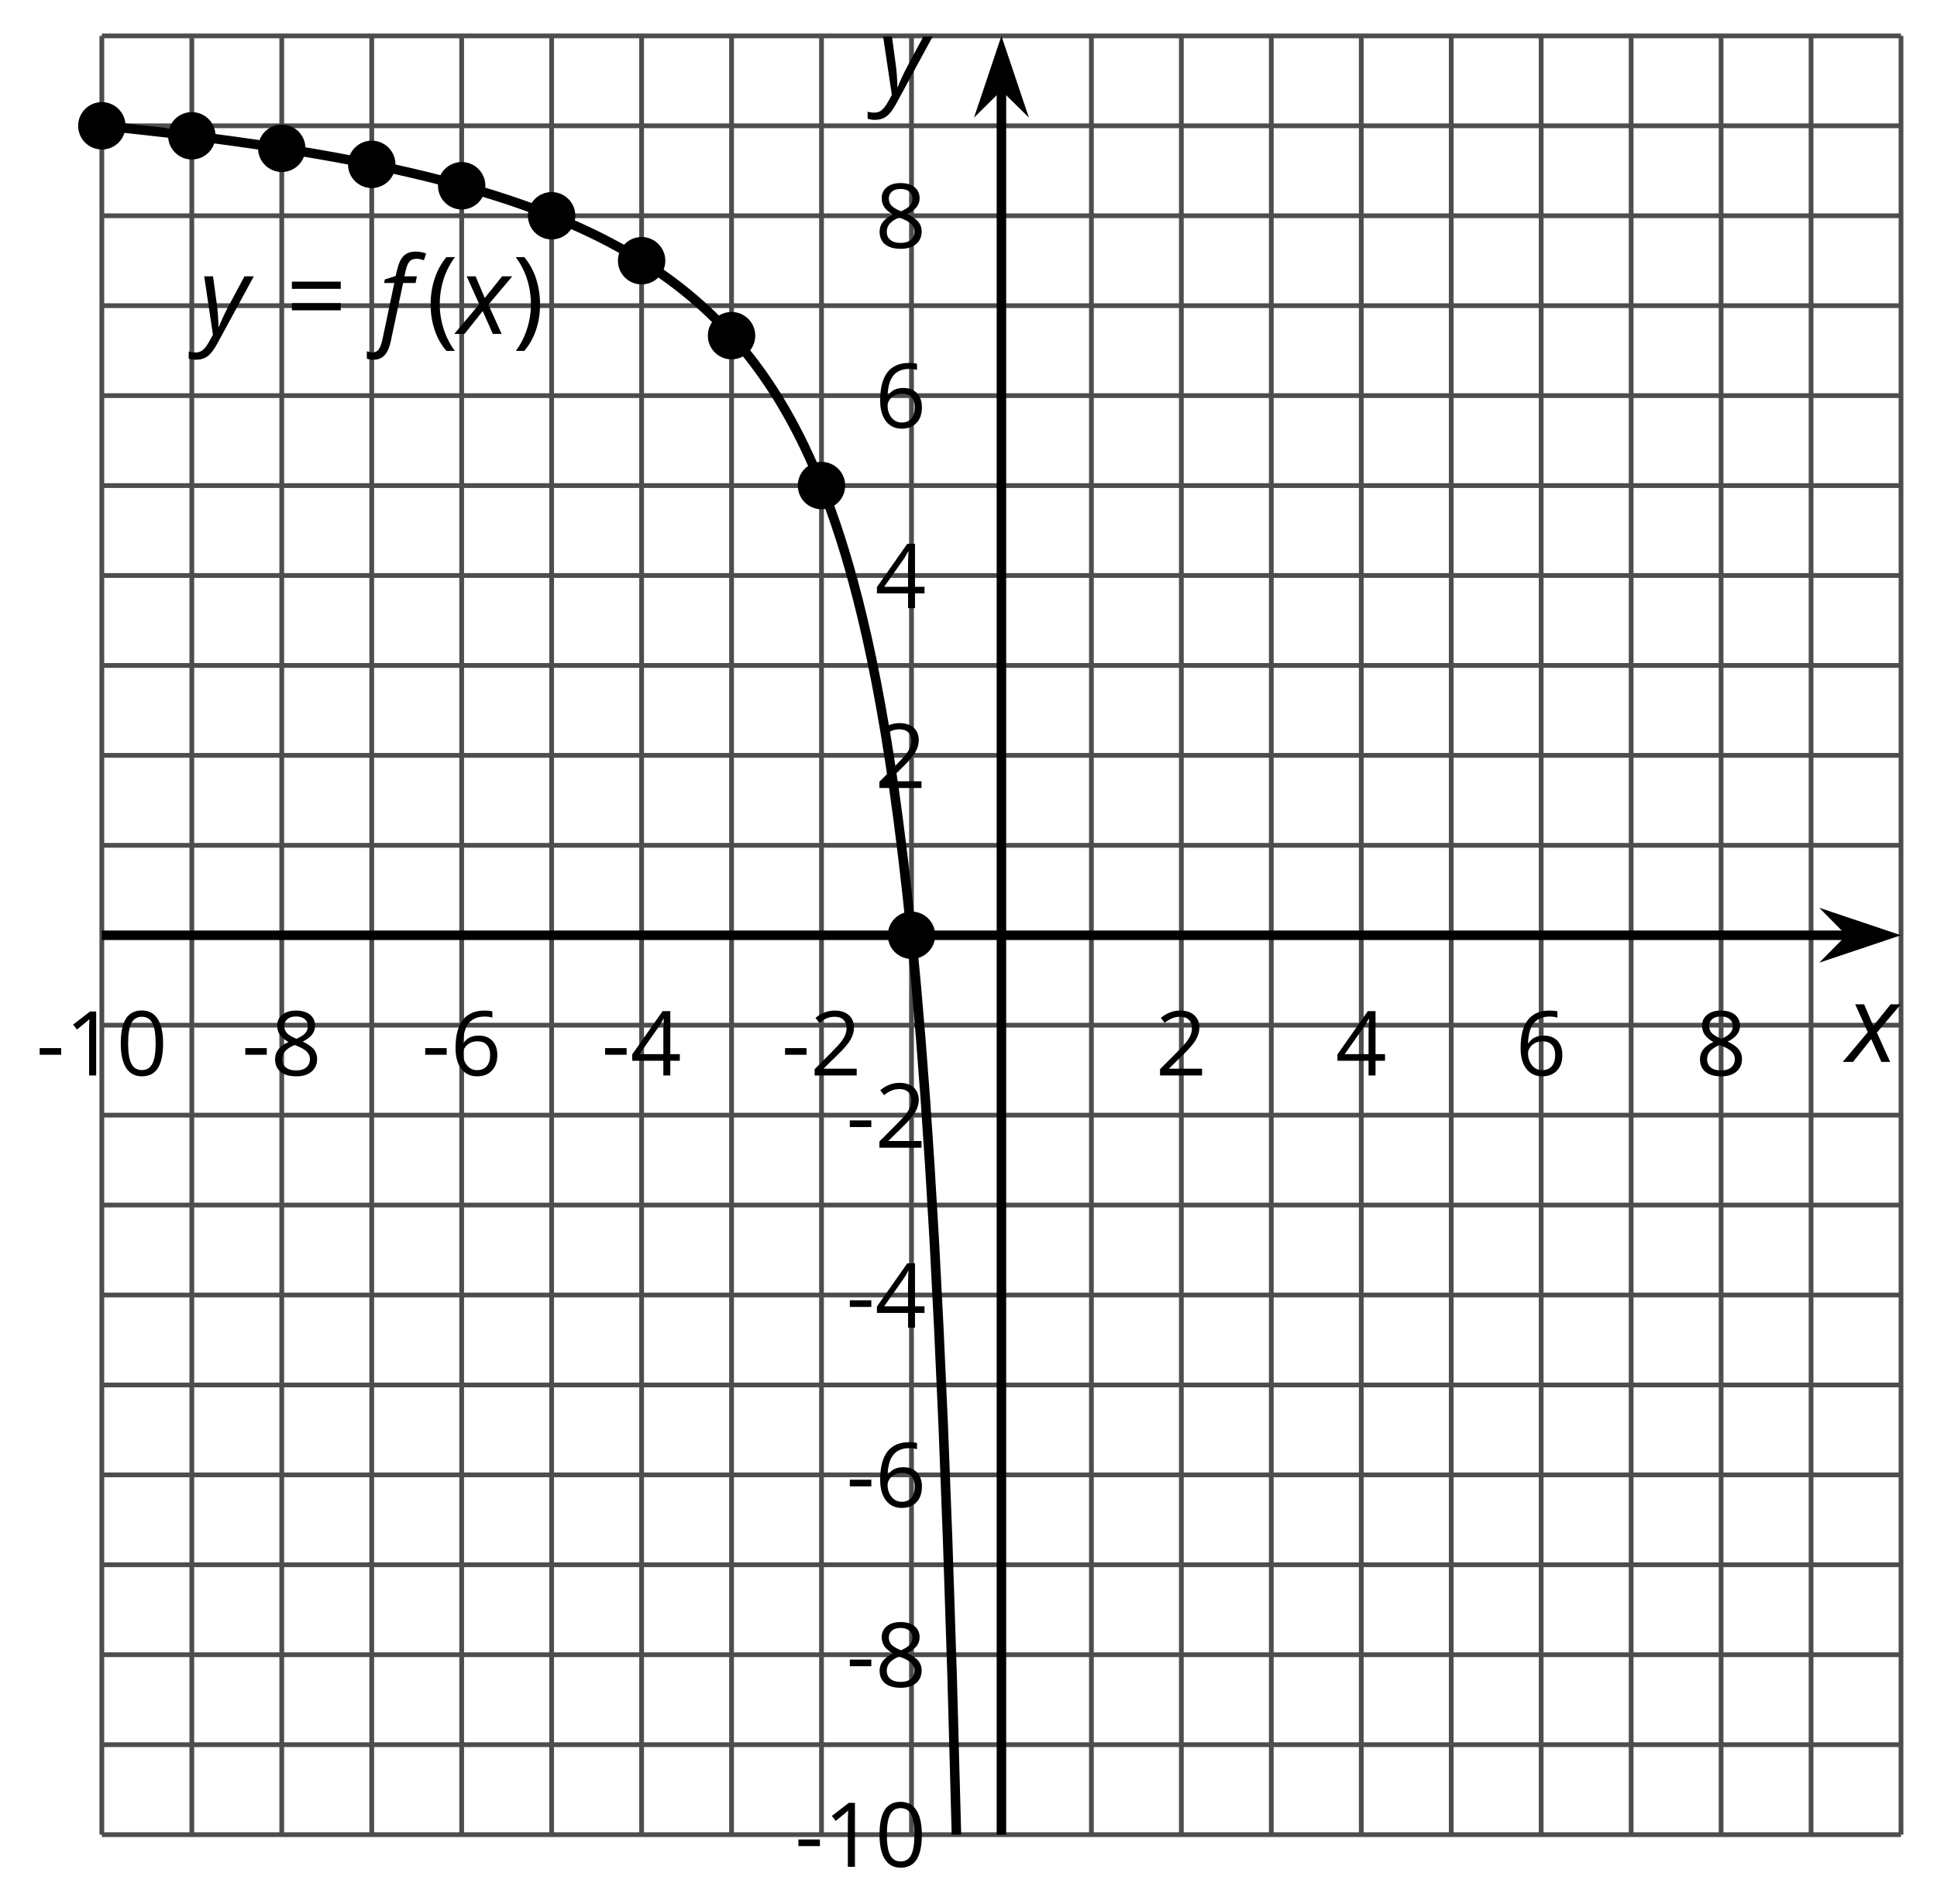 <?xml version='1.0' encoding='UTF-8'?>
<!-- This file was generated by dvisvgm 2.1.3 -->
<svg height='200.215pt' version='1.1' viewBox='-72 -72 203.662 200.215' width='203.662pt' xmlns='http://www.w3.org/2000/svg' xmlns:xlink='http://www.w3.org/1999/xlink'>
<defs>
<clipPath id='clip1'>
<path d='M-61.293 120.945H127.878V-68.227H-61.293Z'/>
</clipPath>
<path d='M-0.575 2.718C-0.088 2.718 0.304 2.558 0.602 2.238S1.122 1.409 1.265 0.713L2.547 -5.354H3.856L3.994 -6.055H2.68L2.818 -6.652C2.923 -7.127 3.061 -7.453 3.238 -7.635C3.403 -7.812 3.652 -7.901 3.972 -7.901C4.199 -7.901 4.448 -7.845 4.729 -7.74L4.967 -8.453C4.851 -8.503 4.685 -8.553 4.47 -8.597C4.254 -8.635 4.077 -8.657 3.928 -8.657C3.337 -8.657 2.895 -8.508 2.597 -8.199C2.293 -7.901 2.061 -7.376 1.89 -6.641L1.762 -6.088L0.624 -5.724L0.552 -5.354H1.619L0.365 0.624C0.271 1.05 0.149 1.376 0 1.602S-0.365 1.945 -0.646 1.945C-0.823 1.945 -1.028 1.906 -1.265 1.823V2.602C-1.061 2.68 -0.829 2.718 -0.575 2.718Z' id='g4-70'/>
<path d='M2.58 -2.398L3.641 0H4.569L3.177 -3.077L5.691 -6.055H4.619L2.796 -3.779L1.834 -6.055H0.895L2.215 -3.122L-0.409 0H0.669L2.58 -2.398Z' id='g4-88'/>
<path d='M0.541 -6.055L1.459 0.099L1.039 0.851C0.834 1.215 0.624 1.492 0.409 1.68C0.199 1.862 -0.061 1.956 -0.365 1.956C-0.613 1.956 -0.856 1.923 -1.088 1.856V2.602C-0.84 2.68 -0.58 2.718 -0.315 2.718C0.155 2.718 0.558 2.597 0.895 2.348S1.569 1.663 1.912 1.028L5.757 -6.055H4.774L2.978 -2.691C2.884 -2.53 2.746 -2.243 2.553 -1.829S2.199 -1.044 2.072 -0.724H2.039C2.039 -1.028 2.022 -1.425 1.989 -1.923C1.95 -2.414 1.917 -2.79 1.878 -3.044L1.47 -6.055H0.541Z' id='g4-89'/>
<path d='M0.453 -3.099C0.453 -2.138 0.597 -1.238 0.878 -0.403S1.575 1.166 2.116 1.79H3C2.486 1.094 2.094 0.326 1.823 -0.519S1.414 -2.227 1.414 -3.111C1.414 -4.011 1.547 -4.884 1.812 -5.735C2.083 -6.586 2.481 -7.365 3.011 -8.077H2.116C1.58 -7.436 1.166 -6.691 0.884 -5.84C0.597 -4.989 0.453 -4.077 0.453 -3.099Z' id='g9-8'/>
<path d='M2.895 -3.099C2.895 -4.066 2.751 -4.978 2.47 -5.834C2.188 -6.685 1.773 -7.431 1.232 -8.077H0.337C0.867 -7.365 1.265 -6.586 1.536 -5.735C1.801 -4.884 1.934 -4.011 1.934 -3.111C1.934 -2.227 1.796 -1.359 1.525 -0.519C1.254 0.326 0.862 1.099 0.348 1.79H1.232C1.768 1.171 2.182 0.442 2.464 -0.392C2.751 -1.227 2.895 -2.133 2.895 -3.099Z' id='g9-9'/>
<path d='M0.464 -2.613H3.177V-3.453H0.464V-2.613Z' id='g9-13'/>
<path d='M5.906 -4.05C5.906 -5.398 5.68 -6.425 5.227 -7.138C4.768 -7.851 4.105 -8.204 3.227 -8.204C2.326 -8.204 1.657 -7.862 1.221 -7.182S0.564 -5.459 0.564 -4.05C0.564 -2.685 0.79 -1.652 1.243 -0.95C1.696 -0.243 2.359 0.11 3.227 0.11C4.133 0.11 4.807 -0.232 5.249 -0.923C5.685 -1.613 5.906 -2.652 5.906 -4.05ZM1.492 -4.05C1.492 -5.227 1.63 -6.077 1.906 -6.608C2.182 -7.144 2.624 -7.409 3.227 -7.409C3.84 -7.409 4.282 -7.138 4.553 -6.597C4.829 -6.061 4.967 -5.21 4.967 -4.05S4.829 -2.039 4.553 -1.492C4.282 -0.95 3.84 -0.68 3.227 -0.68C2.624 -0.68 2.182 -0.95 1.906 -1.481C1.63 -2.022 1.492 -2.873 1.492 -4.05Z' id='g9-16'/>
<path d='M3.95 0V-8.077H3.177L1.039 -6.425L1.525 -5.796C2.304 -6.431 2.746 -6.79 2.84 -6.873S3.022 -7.039 3.099 -7.116C3.072 -6.691 3.055 -6.238 3.055 -5.757V0H3.95Z' id='g9-17'/>
<path d='M5.862 0V-0.851H1.707V-0.895L3.475 -2.624C4.265 -3.392 4.801 -4.022 5.088 -4.525S5.519 -5.53 5.519 -6.044C5.519 -6.702 5.304 -7.221 4.873 -7.613C4.442 -8 3.845 -8.193 3.088 -8.193C2.21 -8.193 1.403 -7.884 0.657 -7.265L1.144 -6.641C1.514 -6.934 1.845 -7.133 2.144 -7.243C2.448 -7.354 2.762 -7.409 3.099 -7.409C3.564 -7.409 3.928 -7.282 4.188 -7.028C4.448 -6.779 4.58 -6.436 4.58 -6.006C4.58 -5.702 4.53 -5.414 4.425 -5.149S4.166 -4.613 3.961 -4.332S3.326 -3.586 2.68 -2.928L0.552 -0.79V0H5.862Z' id='g9-18'/>
<path d='M6.243 -1.856V-2.691H5.044V-8.122H4.072L0.238 -2.657V-1.856H4.166V0H5.044V-1.856H6.243ZM4.166 -2.691H1.155L3.68 -6.282C3.834 -6.514 4 -6.807 4.177 -7.16H4.221C4.182 -6.497 4.166 -5.901 4.166 -5.376V-2.691Z' id='g9-20'/>
<path d='M0.646 -3.453C0.646 -2.332 0.89 -1.459 1.381 -0.829C1.873 -0.204 2.536 0.11 3.37 0.11C4.149 0.11 4.773 -0.133 5.227 -0.608C5.691 -1.094 5.917 -1.751 5.917 -2.591C5.917 -3.343 5.707 -3.939 5.293 -4.376C4.873 -4.812 4.298 -5.033 3.575 -5.033C2.696 -5.033 2.055 -4.718 1.652 -4.083H1.586C1.63 -5.238 1.878 -6.088 2.337 -6.63C2.796 -7.166 3.453 -7.436 4.32 -7.436C4.685 -7.436 5.011 -7.392 5.293 -7.298V-8.088C5.055 -8.16 4.724 -8.193 4.309 -8.193C3.099 -8.193 2.188 -7.801 1.569 -7.017C0.956 -6.227 0.646 -5.039 0.646 -3.453ZM3.359 -0.669C3.011 -0.669 2.702 -0.762 2.431 -0.956C2.166 -1.149 1.956 -1.409 1.807 -1.735S1.586 -2.414 1.586 -2.796C1.586 -3.055 1.669 -3.304 1.834 -3.541C1.994 -3.779 2.215 -3.967 2.492 -4.105S3.072 -4.309 3.403 -4.309C3.939 -4.309 4.337 -4.155 4.608 -3.851S5.011 -3.127 5.011 -2.591C5.011 -1.967 4.867 -1.492 4.575 -1.16C4.287 -0.834 3.884 -0.669 3.359 -0.669Z' id='g9-22'/>
<path d='M3.227 -8.193C2.503 -8.193 1.923 -8.022 1.492 -7.669C1.055 -7.326 0.84 -6.856 0.84 -6.271C0.84 -5.856 0.95 -5.486 1.171 -5.149C1.392 -4.818 1.757 -4.508 2.265 -4.221C1.138 -3.707 0.575 -2.983 0.575 -2.061C0.575 -1.37 0.807 -0.834 1.271 -0.453C1.735 -0.077 2.398 0.11 3.26 0.11C4.072 0.11 4.713 -0.088 5.182 -0.486C5.652 -0.89 5.884 -1.425 5.884 -2.094C5.884 -2.547 5.746 -2.945 5.47 -3.293C5.193 -3.635 4.729 -3.961 4.072 -4.276C4.613 -4.547 5.006 -4.845 5.254 -5.171S5.624 -5.862 5.624 -6.26C5.624 -6.862 5.409 -7.337 4.978 -7.68S3.961 -8.193 3.227 -8.193ZM1.481 -2.039C1.481 -2.436 1.602 -2.779 1.851 -3.061C2.099 -3.348 2.497 -3.608 3.044 -3.845C3.757 -3.586 4.26 -3.315 4.547 -3.039C4.834 -2.757 4.978 -2.442 4.978 -2.083C4.978 -1.635 4.823 -1.282 4.519 -1.022S3.785 -0.635 3.238 -0.635C2.68 -0.635 2.249 -0.757 1.945 -1.006C1.635 -1.254 1.481 -1.597 1.481 -2.039ZM3.215 -7.448C3.685 -7.448 4.05 -7.337 4.32 -7.116C4.586 -6.901 4.718 -6.602 4.718 -6.232C4.718 -5.895 4.608 -5.597 4.387 -5.343C4.171 -5.088 3.796 -4.851 3.271 -4.63C2.685 -4.873 2.282 -5.116 2.066 -5.359S1.74 -5.895 1.74 -6.232C1.74 -6.602 1.873 -6.895 2.133 -7.116S2.757 -7.448 3.215 -7.448Z' id='g9-24'/>
<path d='M0.657 -4.74H5.796V-5.497H0.657V-4.74ZM0.657 -2.481H5.796V-3.238H0.657V-2.481Z' id='g9-29'/>
<use id='g11-13' transform='scale(0.833)' xlink:href='#g9-13'/>
<use id='g11-16' transform='scale(0.833)' xlink:href='#g9-16'/>
<use id='g11-17' transform='scale(0.833)' xlink:href='#g9-17'/>
<use id='g11-18' transform='scale(0.833)' xlink:href='#g9-18'/>
<use id='g11-20' transform='scale(0.833)' xlink:href='#g9-20'/>
<use id='g11-22' transform='scale(0.833)' xlink:href='#g9-22'/>
<use id='g11-24' transform='scale(0.833)' xlink:href='#g9-24'/>
</defs>
<g id='page1'>
<path d='M-51.832 120.945V-68.227M-32.914 120.945V-68.227M-14 120.945V-68.227M4.918 120.945V-68.227M23.836 120.945V-68.227M42.753 120.945V-68.227M61.668 120.945V-68.227M80.586 120.945V-68.227M99.503 120.945V-68.227M118.421 120.945V-68.227' fill='none' stroke='#4d4d4d' stroke-linejoin='bevel' stroke-miterlimit='10.037' stroke-width='0.5'/>
<path d='M-61.293 120.945V-68.227M-42.375 120.945V-68.227M-23.457 120.945V-68.227M-4.539 120.945V-68.227M14.375 120.945V-68.227M52.211 120.945V-68.227M71.128 120.945V-68.227M90.043 120.945V-68.227M108.961 120.945V-68.227M127.878 120.945V-68.227' fill='none' stroke='#4d4d4d' stroke-linejoin='bevel' stroke-miterlimit='10.037' stroke-width='0.5'/>
<path d='M-61.293 111.484H127.878M-61.293 92.566H127.878M-61.293 73.652H127.878M-61.293 54.734H127.878M-61.293 35.816H127.878M-61.293 16.898H127.878M-61.293 -2.016H127.878M-61.293 -20.934H127.878M-61.293 -39.852H127.878M-61.293 -58.77H127.878' fill='none' stroke='#4d4d4d' stroke-linejoin='bevel' stroke-miterlimit='10.037' stroke-width='0.5'/>
<path d='M-61.293 120.945H127.878M-61.293 102.027H127.878M-61.293 83.109H127.878M-61.293 64.191H127.878M-61.293 45.277H127.878M-61.293 7.441H127.878M-61.293 -11.477H127.878M-61.293 -30.395H127.878M-61.293 -49.309H127.878M-61.293 -68.227H127.878' fill='none' stroke='#4d4d4d' stroke-linejoin='bevel' stroke-miterlimit='10.037' stroke-width='0.5'/>
<path d='M-61.293 26.359H122.586' fill='none' stroke='#000000' stroke-linejoin='bevel' stroke-miterlimit='10.037' stroke-width='1'/>
<path d='M126.305 26.359L121.114 24.613L122.836 26.359L121.114 28.102Z'/>
<path d='M126.305 26.359L121.114 24.613L122.836 26.359L121.114 28.102Z' fill='none' stroke='#000000' stroke-miterlimit='10.037' stroke-width='1'/>
<path d='M33.293 120.945V-62.934' fill='none' stroke='#000000' stroke-linejoin='bevel' stroke-miterlimit='10.037' stroke-width='1'/>
<path d='M33.293 -66.652L31.551 -61.461L33.293 -63.184L35.039 -61.461Z'/>
<path d='M33.293 -66.652L31.551 -61.461L33.293 -63.184L35.039 -61.461Z' fill='none' stroke='#000000' stroke-miterlimit='10.037' stroke-width='1'/>
<g transform='matrix(1 0 0 1 -17.632 -827.841)'>
<use x='-50.583' xlink:href='#g11-13' y='868.945'/>
<use x='-47.545' xlink:href='#g11-17' y='868.945'/>
<use x='-42.14' xlink:href='#g11-16' y='868.945'/>
</g>
<g transform='matrix(1 0 0 1 3.987 -827.841)'>
<use x='-50.583' xlink:href='#g11-13' y='868.945'/>
<use x='-47.545' xlink:href='#g11-24' y='868.945'/>
</g>
<g transform='matrix(1 0 0 1 22.904 -827.841)'>
<use x='-50.583' xlink:href='#g11-13' y='868.945'/>
<use x='-47.545' xlink:href='#g11-22' y='868.945'/>
</g>
<g transform='matrix(1 0 0 1 41.821 -827.841)'>
<use x='-50.583' xlink:href='#g11-13' y='868.945'/>
<use x='-47.545' xlink:href='#g11-20' y='868.945'/>
</g>
<g transform='matrix(1 0 0 1 60.738 -827.841)'>
<use x='-50.583' xlink:href='#g11-13' y='868.945'/>
<use x='-47.545' xlink:href='#g11-18' y='868.945'/>
</g>
<g transform='matrix(1 0 0 1 100.091 -827.841)'>
<use x='-50.583' xlink:href='#g11-18' y='868.945'/>
</g>
<g transform='matrix(1 0 0 1 119.008 -827.841)'>
<use x='-50.583' xlink:href='#g11-20' y='868.945'/>
</g>
<g transform='matrix(1 0 0 1 137.925 -827.841)'>
<use x='-50.583' xlink:href='#g11-22' y='868.945'/>
</g>
<g transform='matrix(1 0 0 1 156.843 -827.841)'>
<use x='-50.583' xlink:href='#g11-24' y='868.945'/>
</g>
<g transform='matrix(1 0 0 1 62.146 -744.615)'>
<use x='-50.583' xlink:href='#g11-13' y='868.945'/>
<use x='-47.545' xlink:href='#g11-17' y='868.945'/>
<use x='-42.14' xlink:href='#g11-16' y='868.945'/>
</g>
<g transform='matrix(1 0 0 1 67.55 -763.533)'>
<use x='-50.583' xlink:href='#g11-13' y='868.945'/>
<use x='-47.545' xlink:href='#g11-24' y='868.945'/>
</g>
<g transform='matrix(1 0 0 1 67.55 -782.45)'>
<use x='-50.583' xlink:href='#g11-13' y='868.945'/>
<use x='-47.545' xlink:href='#g11-22' y='868.945'/>
</g>
<g transform='matrix(1 0 0 1 67.55 -801.322)'>
<use x='-50.583' xlink:href='#g11-13' y='868.945'/>
<use x='-47.545' xlink:href='#g11-20' y='868.945'/>
</g>
<g transform='matrix(1 0 0 1 67.55 -820.239)'>
<use x='-50.583' xlink:href='#g11-13' y='868.945'/>
<use x='-47.545' xlink:href='#g11-18' y='868.945'/>
</g>
<g transform='matrix(1 0 0 1 70.588 -858.073)'>
<use x='-50.583' xlink:href='#g11-18' y='868.945'/>
</g>
<g transform='matrix(1 0 0 1 70.588 -876.99)'>
<use x='-50.583' xlink:href='#g11-20' y='868.945'/>
</g>
<g transform='matrix(1 0 0 1 70.588 -895.952)'>
<use x='-50.583' xlink:href='#g11-22' y='868.945'/>
</g>
<g transform='matrix(1 0 0 1 70.588 -914.869)'>
<use x='-50.583' xlink:href='#g11-24' y='868.945'/>
</g>
<path clip-path='url(#clip1)' d='M-61.293 -58.77L-60.82 -58.723L-60.352 -58.672L-59.879 -58.625L-59.41 -58.575L-58.938 -58.528L-58.469 -58.477L-57.996 -58.43L-57.527 -58.375L-57.059 -58.325L-56.586 -58.274L-56.117 -58.219L-55.645 -58.168L-55.176 -58.114L-54.703 -58.063L-54.234 -58.008L-53.762 -57.95L-53.293 -57.895L-52.82 -57.84L-52.352 -57.782L-51.879 -57.723L-51.41 -57.664L-50.941 -57.606L-50.469 -57.547L-50 -57.485L-49.527 -57.426L-49.059 -57.364L-48.586 -57.301L-48.117 -57.239L-47.645 -57.176L-47.176 -57.11L-46.703 -57.043L-46.234 -56.977L-45.762 -56.91L-45.293 -56.844L-44.824 -56.774L-44.352 -56.707L-43.883 -56.633L-43.41 -56.563L-42.941 -56.492L-42.469 -56.418L-42 -56.344L-41.527 -56.27L-41.059 -56.196L-40.586 -56.117L-40.117 -56.039L-39.648 -55.961L-39.176 -55.883L-38.707 -55.801L-38.234 -55.719L-37.766 -55.637L-37.293 -55.551L-36.824 -55.469L-36.352 -55.383L-35.883 -55.293L-35.41 -55.207L-34.941 -55.117L-34.469 -55.024L-34 -54.934L-33.531 -54.84L-33.059 -54.742L-32.59 -54.649L-32.117 -54.551L-31.648 -54.45L-31.176 -54.352L-30.707 -54.246L-30.234 -54.145L-29.766 -54.039L-29.293 -53.934L-28.824 -53.825L-28.355 -53.715L-27.883 -53.602L-27.414 -53.492L-26.941 -53.375L-26.473 -53.258L-26 -53.137L-25.531 -53.016L-25.059 -52.895L-24.59 -52.774L-24.117 -52.645L-23.648 -52.516L-23.176 -52.383L-22.707 -52.25L-22.238 -52.117L-21.766 -51.981L-21.297 -51.84L-20.824 -51.696L-20.355 -51.551L-19.883 -51.403L-19.414 -51.254L-18.941 -51.098L-18.473 -50.946L-18 -50.785L-17.531 -50.625L-17.062 -50.461L-16.59 -50.293L-16.121 -50.121L-15.649 -49.95L-15.18 -49.77L-14.707 -49.59L-14.238 -49.407L-13.766 -49.215L-13.297 -49.024L-12.824 -48.828L-12.355 -48.629L-11.883 -48.422L-11.414 -48.215L-10.945 -48.004L-10.473 -47.785L-10.004 -47.563L-9.531 -47.336L-9.062 -47.106L-8.59 -46.867L-8.121 -46.625L-7.649 -46.375L-7.18 -46.121L-6.707 -45.864L-6.238 -45.598L-5.766 -45.325L-5.297 -45.043L-4.828 -44.758L-4.356 -44.465L-3.887 -44.164L-3.414 -43.856L-2.945 -43.539L-2.473 -43.215L-2.004 -42.879L-1.531 -42.539L-1.062 -42.188L-0.59 -41.825L-0.121 -41.453L0.348 -41.071L0.82 -40.676L1.289 -40.274L1.762 -39.856L2.23 -39.426L2.703 -38.981L3.172 -38.524L3.644 -38.055L4.113 -37.567L4.586 -37.067L5.055 -36.547L5.527 -36.008L5.996 -35.453L6.465 -34.879L6.938 -34.282L7.406 -33.668L7.879 -33.028L8.348 -32.364L8.82 -31.672L9.289 -30.957L9.762 -30.211L10.23 -29.434L10.703 -28.625L11.172 -27.785L11.641 -26.907L12.113 -25.989L12.582 -25.032L13.055 -24.024L13.523 -22.973L13.996 -21.867L14.465 -20.711L14.938 -19.492L15.406 -18.211L15.879 -16.86L16.348 -15.434L16.82 -13.926L17.289 -12.328L17.758 -10.637L18.23 -8.836L18.699 -6.922L19.172 -4.879L19.641 -2.696L20.113 -0.356L20.582 2.156L21.055 4.863L21.523 7.785L21.996 10.949L22.465 14.39L22.934 18.144L23.406 22.254L23.875 26.785L24.348 31.777L24.816 37.32L25.289 43.527L25.758 50.508L26.23 58.422L26.699 67.457L27.172 77.871L27.641 90.043L28.113 104.418L28.582 121.644L29.051 142.718L29.523 169.039L29.992 202.875L30.465 247.961L30.934 311.05L31.406 405.539L31.875 562.781L32.348 876.207' fill='none' stroke='#000000' stroke-linejoin='bevel' stroke-miterlimit='10.037' stroke-width='1'/>
<g transform='matrix(1 0 0 1 -0.487 -905.829)'>
<use x='-50.583' xlink:href='#g4-89' y='868.945'/>
<use x='-41.481' xlink:href='#g9-29' y='868.945'/>
<use x='-31.675' xlink:href='#g4-70' y='868.945'/>
<use x='-26.689' xlink:href='#g9-8' y='868.945'/>
<use x='-23.339' xlink:href='#g4-88' y='868.945'/>
<use x='-17.626' xlink:href='#g9-9' y='868.945'/>
</g>
<path d='M-59.301 -58.77C-59.301 -59.867 -60.191 -60.762 -61.293 -60.762C-62.391 -60.762 -63.285 -59.867 -63.285 -58.77C-63.285 -57.668 -62.391 -56.778 -61.293 -56.778C-60.191 -56.778 -59.301 -57.668 -59.301 -58.77Z'/>
<path d='M-59.301 -58.77C-59.301 -59.867 -60.191 -60.762 -61.293 -60.762C-62.391 -60.762 -63.285 -59.867 -63.285 -58.77C-63.285 -57.668 -62.391 -56.778 -61.293 -56.778C-60.191 -56.778 -59.301 -57.668 -59.301 -58.77Z' fill='none' stroke='#000000' stroke-linejoin='bevel' stroke-miterlimit='10.037' stroke-width='1'/>
<path d='M-49.84 -57.719C-49.84 -58.821 -50.734 -59.711 -51.832 -59.711C-52.934 -59.711 -53.824 -58.821 -53.824 -57.719C-53.824 -56.617 -52.934 -55.727 -51.832 -55.727C-50.734 -55.727 -49.84 -56.617 -49.84 -57.719Z'/>
<path d='M-49.84 -57.719C-49.84 -58.821 -50.734 -59.711 -51.832 -59.711C-52.934 -59.711 -53.824 -58.821 -53.824 -57.719C-53.824 -56.617 -52.934 -55.727 -51.832 -55.727C-50.734 -55.727 -49.84 -56.617 -49.84 -57.719Z' fill='none' stroke='#000000' stroke-linejoin='bevel' stroke-miterlimit='10.037' stroke-width='1'/>
<path d='M-40.383 -56.403C-40.383 -57.504 -41.273 -58.395 -42.375 -58.395C-43.477 -58.395 -44.367 -57.504 -44.367 -56.403C-44.367 -55.305 -43.477 -54.41 -42.375 -54.41C-41.273 -54.41 -40.383 -55.305 -40.383 -56.403Z'/>
<path d='M-40.383 -56.403C-40.383 -57.504 -41.273 -58.395 -42.375 -58.395C-43.477 -58.395 -44.367 -57.504 -44.367 -56.403C-44.367 -55.305 -43.477 -54.41 -42.375 -54.41C-41.273 -54.41 -40.383 -55.305 -40.383 -56.403Z' fill='none' stroke='#000000' stroke-linejoin='bevel' stroke-miterlimit='10.037' stroke-width='1'/>
<path d='M-30.922 -54.715C-30.922 -55.817 -31.816 -56.707 -32.914 -56.707C-34.016 -56.707 -34.91 -55.817 -34.91 -54.715C-34.91 -53.614 -34.016 -52.723 -32.914 -52.723C-31.816 -52.723 -30.922 -53.614 -30.922 -54.715Z'/>
<path d='M-30.922 -54.715C-30.922 -55.817 -31.816 -56.707 -32.914 -56.707C-34.016 -56.707 -34.91 -55.817 -34.91 -54.715C-34.91 -53.614 -34.016 -52.723 -32.914 -52.723C-31.816 -52.723 -30.922 -53.614 -30.922 -54.715Z' fill='none' stroke='#000000' stroke-linejoin='bevel' stroke-miterlimit='10.037' stroke-width='1'/>
<path d='M-21.465 -52.465C-21.465 -53.563 -22.355 -54.457 -23.457 -54.457C-24.559 -54.457 -25.449 -53.563 -25.449 -52.465C-25.449 -51.364 -24.559 -50.469 -23.457 -50.469C-22.355 -50.469 -21.465 -51.364 -21.465 -52.465Z'/>
<path d='M-21.465 -52.465C-21.465 -53.563 -22.355 -54.457 -23.457 -54.457C-24.559 -54.457 -25.449 -53.563 -25.449 -52.465C-25.449 -51.364 -24.559 -50.469 -23.457 -50.469C-22.355 -50.469 -21.465 -51.364 -21.465 -52.465Z' fill='none' stroke='#000000' stroke-linejoin='bevel' stroke-miterlimit='10.037' stroke-width='1'/>
<path d='M-12.008 -49.309C-12.008 -50.41 -12.899 -51.301 -14 -51.301C-15.098 -51.301 -15.992 -50.41 -15.992 -49.309C-15.992 -48.211 -15.098 -47.317 -14 -47.317C-12.899 -47.317 -12.008 -48.211 -12.008 -49.309Z'/>
<path d='M-12.008 -49.309C-12.008 -50.41 -12.899 -51.301 -14 -51.301C-15.098 -51.301 -15.992 -50.41 -15.992 -49.309C-15.992 -48.211 -15.098 -47.317 -14 -47.317C-12.899 -47.317 -12.008 -48.211 -12.008 -49.309Z' fill='none' stroke='#000000' stroke-linejoin='bevel' stroke-miterlimit='10.037' stroke-width='1'/>
<path d='M-2.547 -44.582C-2.547 -45.68 -3.441 -46.575 -4.539 -46.575C-5.641 -46.575 -6.531 -45.68 -6.531 -44.582C-6.531 -43.481 -5.641 -42.59 -4.539 -42.59C-3.441 -42.59 -2.547 -43.481 -2.547 -44.582Z'/>
<path d='M-2.547 -44.582C-2.547 -45.68 -3.441 -46.575 -4.539 -46.575C-5.641 -46.575 -6.531 -45.68 -6.531 -44.582C-6.531 -43.481 -5.641 -42.59 -4.539 -42.59C-3.441 -42.59 -2.547 -43.481 -2.547 -44.582Z' fill='none' stroke='#000000' stroke-linejoin='bevel' stroke-miterlimit='10.037' stroke-width='1'/>
<path d='M6.91 -36.7C6.91 -37.801 6.019 -38.692 4.918 -38.692C3.816 -38.692 2.926 -37.801 2.926 -36.7C2.926 -35.598 3.816 -34.707 4.918 -34.707C6.019 -34.707 6.91 -35.598 6.91 -36.7Z'/>
<path d='M6.91 -36.7C6.91 -37.801 6.019 -38.692 4.918 -38.692C3.816 -38.692 2.926 -37.801 2.926 -36.7C2.926 -35.598 3.816 -34.707 4.918 -34.707C6.019 -34.707 6.91 -35.598 6.91 -36.7Z' fill='none' stroke='#000000' stroke-linejoin='bevel' stroke-miterlimit='10.037' stroke-width='1'/>
<path d='M16.367 -20.934C16.367 -22.035 15.476 -22.926 14.375 -22.926C13.277 -22.926 12.383 -22.035 12.383 -20.934C12.383 -19.832 13.277 -18.942 14.375 -18.942C15.476 -18.942 16.367 -19.832 16.367 -20.934Z'/>
<path d='M16.367 -20.934C16.367 -22.035 15.476 -22.926 14.375 -22.926C13.277 -22.926 12.383 -22.035 12.383 -20.934C12.383 -19.832 13.277 -18.942 14.375 -18.942C15.476 -18.942 16.367 -19.832 16.367 -20.934Z' fill='none' stroke='#000000' stroke-linejoin='bevel' stroke-miterlimit='10.037' stroke-width='1'/>
<path d='M25.828 26.359C25.828 25.258 24.938 24.367 23.836 24.367S21.844 25.258 21.844 26.359C21.844 27.457 22.734 28.351 23.836 28.351S25.828 27.457 25.828 26.359Z'/>
<path d='M25.828 26.359C25.828 25.258 24.938 24.367 23.836 24.367S21.844 25.258 21.844 26.359C21.844 27.457 22.734 28.351 23.836 28.351S25.828 27.457 25.828 26.359Z' fill='none' stroke='#000000' stroke-linejoin='bevel' stroke-miterlimit='10.037' stroke-width='1'/>
<g transform='matrix(1 0 0 1 172.749 -829.27)'>
<use x='-50.583' xlink:href='#g4-88' y='868.945'/>
</g>
<g transform='matrix(1 0 0 1 70.895 -931.056)'>
<use x='-50.583' xlink:href='#g4-89' y='868.945'/>
</g>
</g>
</svg>